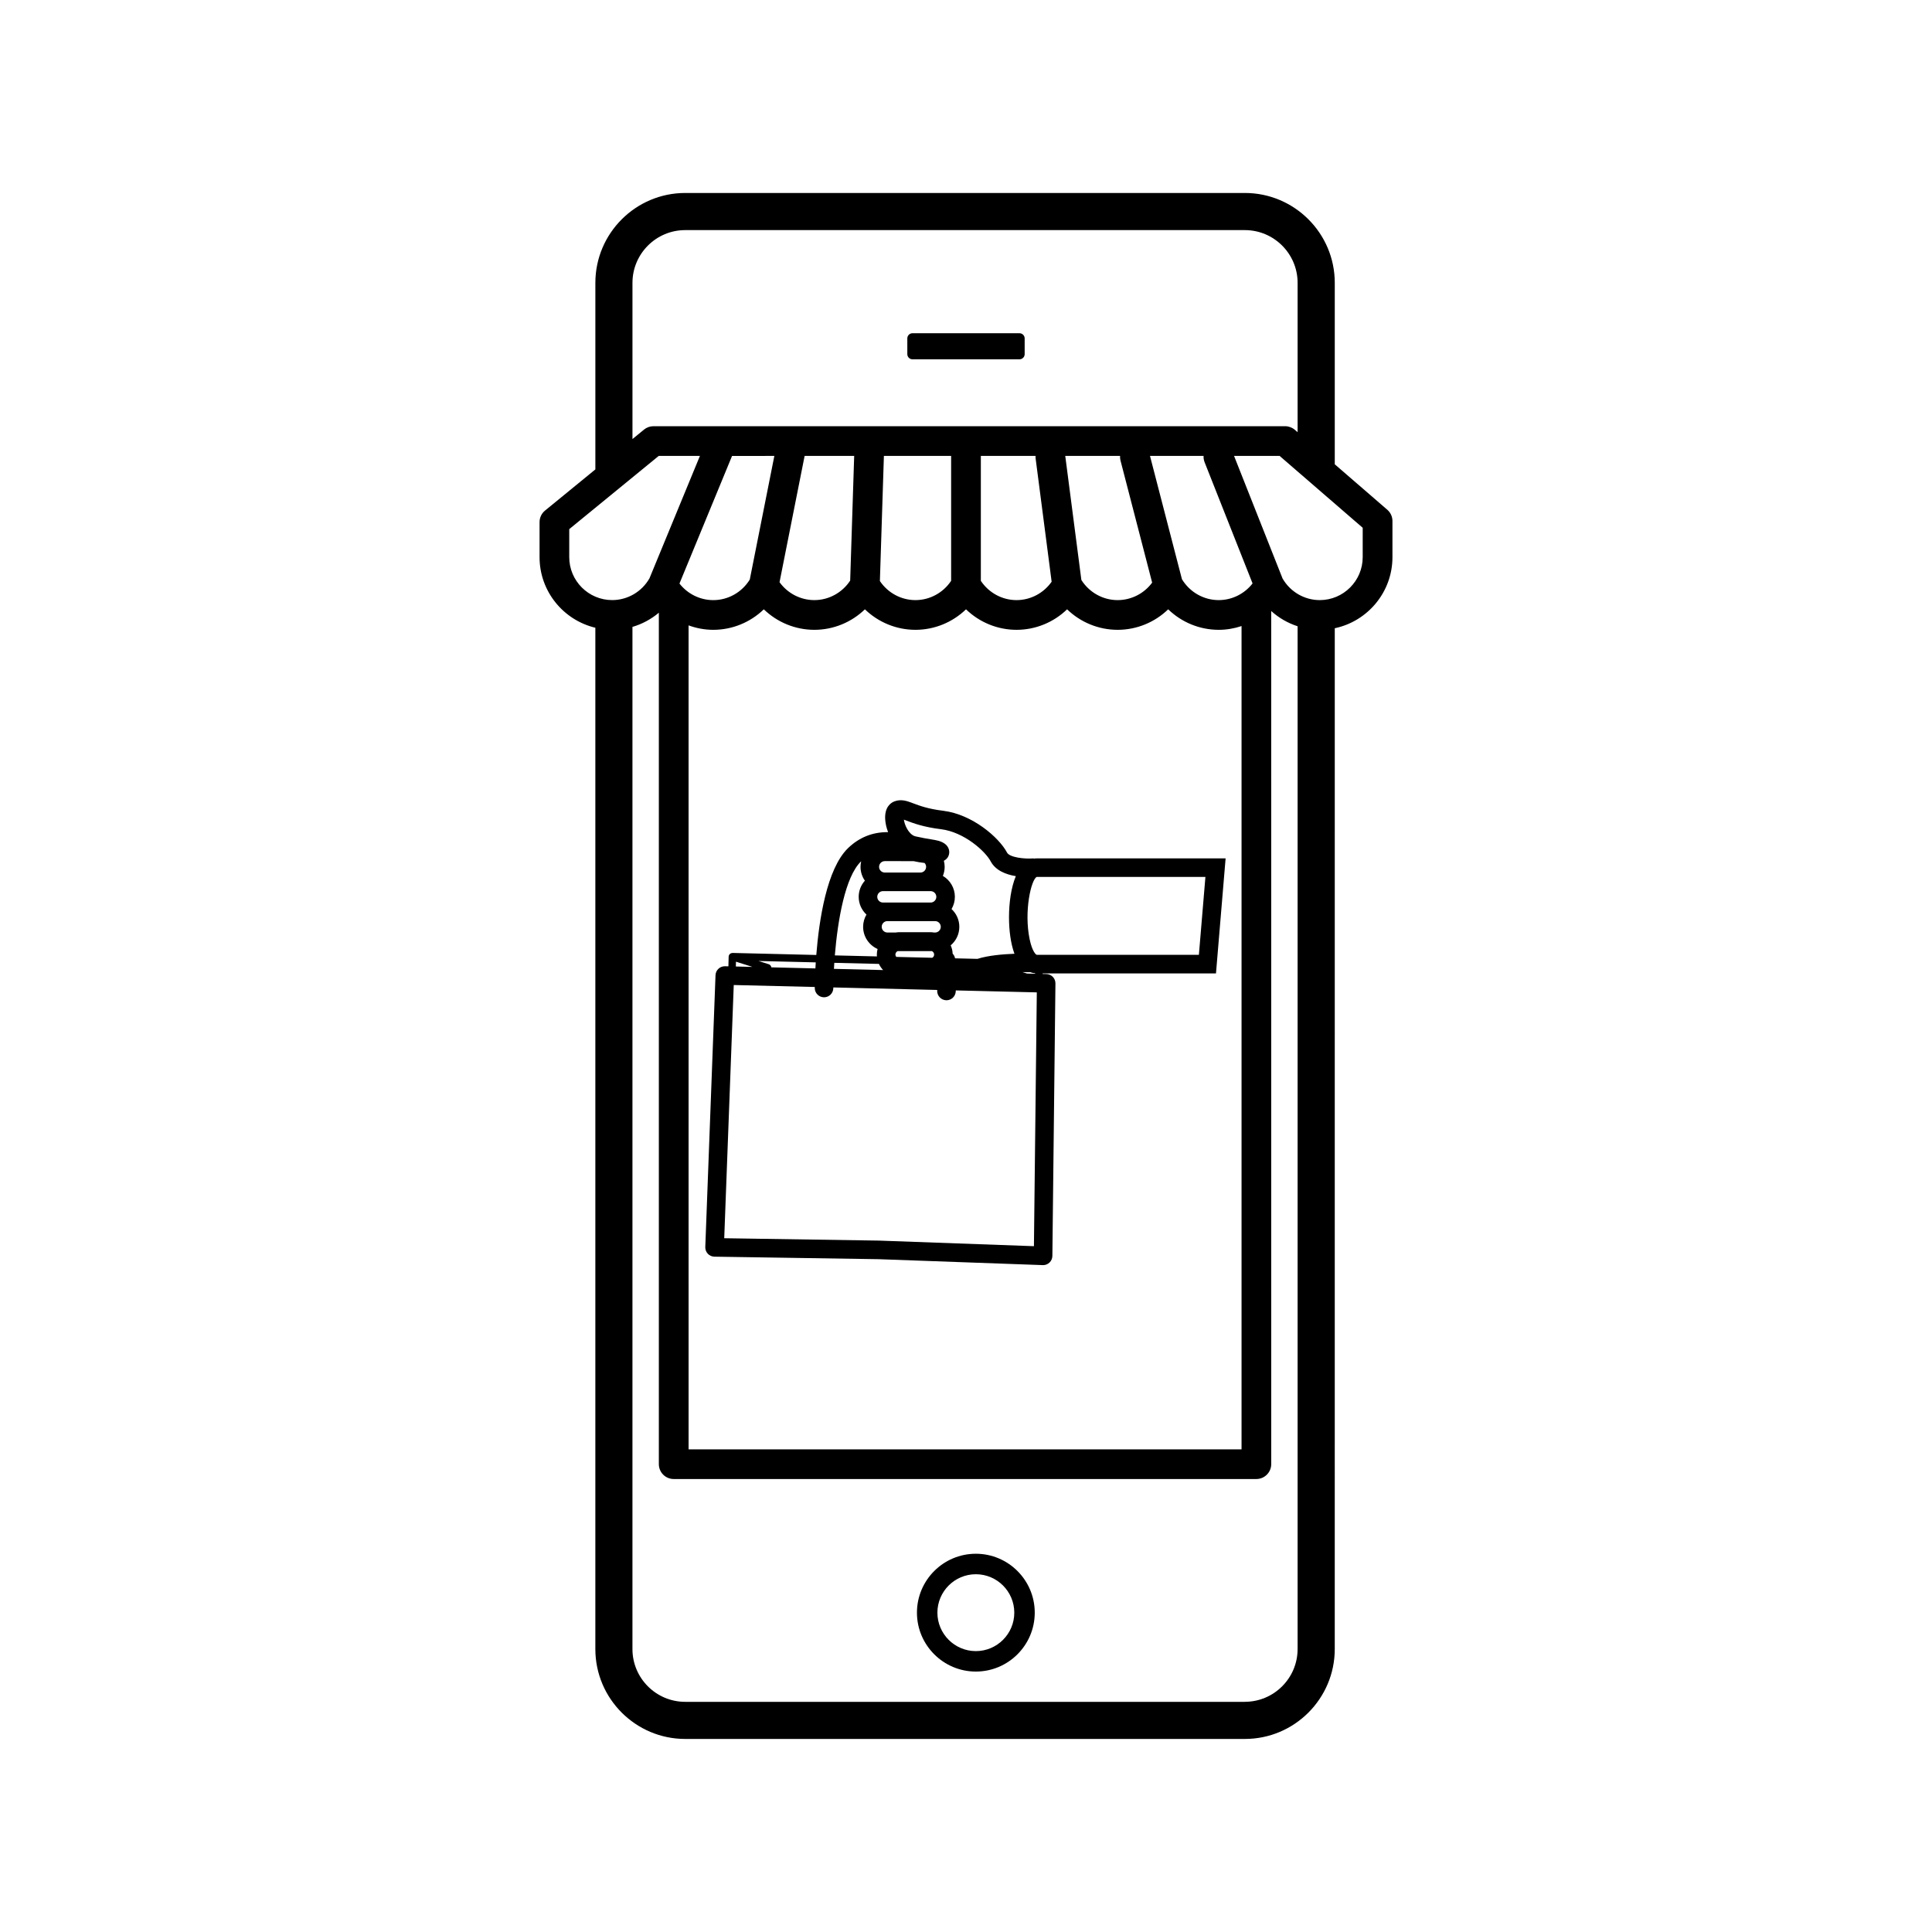 <?xml version="1.0" encoding="UTF-8"?>
<!-- Uploaded to: SVG Repo, www.svgrepo.com, Generator: SVG Repo Mixer Tools -->
<svg fill="#000000" width="800px" height="800px" version="1.1" viewBox="144 144 512 512" xmlns="http://www.w3.org/2000/svg">
 <g>
  <path d="m417.94 371.55-0.008-0.07c-2.492 0.211-6.387-0.27-7.055-1.535-2.141-4.039-9.211-10.133-16.914-11.082-4.035-0.496-6.281-1.344-7.926-1.965-1.645-0.621-3.199-1.211-5.023-0.516-0.809 0.305-2.66 1.391-2.422 4.84 0.074 1.074 0.34 2.211 0.766 3.305h-0.031-0.176c-4 0-7.504 1.43-10.418 4.246-5.644 5.461-7.676 19.121-8.406 28.305l-22.219-0.539c-0.031 0-0.059 0.016-0.086 0.02-0.082 0.008-0.156 0.027-0.23 0.051-0.051 0.016-0.094 0.035-0.141 0.059-0.047 0.023-0.098 0.027-0.137 0.059-0.027 0.02-0.039 0.051-0.062 0.07-0.062 0.055-0.113 0.117-0.16 0.184-0.027 0.039-0.062 0.07-0.082 0.117-0.059 0.117-0.098 0.25-0.105 0.395 0 0.004-0.004 0.008-0.004 0.012l-0.066 2.582-0.895-0.02h-0.062c-1.32 0-2.406 1.043-2.457 2.367l-2.711 72.043c-0.023 0.66 0.219 1.305 0.676 1.785 0.457 0.48 1.086 0.758 1.746 0.766l43.508 0.668 43.5 1.57c0.031 0 0.059 0.004 0.09 0.004 0.633 0 1.238-0.242 1.699-0.68 0.48-0.457 0.754-1.09 0.762-1.754l0.812-72.219c0.016-1.348-1.055-2.453-2.398-2.488l-1.008-0.023 0.012-0.145h45.941l2.551-30.48h-50.047c-0.285-0.008-0.551 0.027-0.812 0.07zm-39.941 11.633c-0.836 0-1.516-0.68-1.516-1.512 0-0.836 0.68-1.512 1.516-1.512h12.625c0.836 0 1.512 0.68 1.512 1.512 0 0.836-0.68 1.512-1.512 1.512zm8.133-10.973c0.043 0.012 0.098 0.023 0.148 0.035 0.047 0.012 0.098 0.023 0.145 0.031 0.59 0.129 1.527 0.309 2.598 0.422 0.25 0.27 0.406 0.629 0.406 1.023 0 0.836-0.68 1.512-1.516 1.512h-9.434c-0.836 0-1.516-0.68-1.516-1.512 0-0.836 0.68-1.516 1.516-1.516zm-6.957 15.891h12.629c0.836 0 1.512 0.68 1.512 1.516 0 0.836-0.68 1.512-1.512 1.512h-0.27c-0.32-0.055-0.648-0.09-0.98-0.09h-8.242c-0.336 0-0.664 0.035-0.98 0.09h-2.152c-0.836 0-1.516-0.68-1.516-1.512-0.004-0.836 0.676-1.516 1.512-1.516zm2.121 8.871c0-0.414 0.25-0.766 0.605-0.922h9.055c0.352 0.156 0.602 0.512 0.602 0.922 0 0.363-0.203 0.672-0.496 0.848l-9.535-0.23c-0.133-0.172-0.23-0.379-0.23-0.617zm-3.262 4.102-13.031-0.316c0.027-0.52 0.062-1.055 0.098-1.598l11.824 0.285c0.281 0.605 0.656 1.156 1.109 1.629zm6.266-39.574c1.77 0.668 4.441 1.68 9.066 2.246 6.168 0.758 11.766 5.859 13.168 8.504 1.309 2.469 4.102 3.516 6.672 3.938-1.273 3.051-1.809 7.133-1.809 10.891 0 3.562 0.473 6.887 1.336 9.363 0.039 0.109 0.078 0.207 0.117 0.312-3.09 0.117-7.043 0.457-9.805 1.355l-5.945-0.145c-0.09-0.477-0.316-0.898-0.637-1.234-0.031-0.785-0.215-1.527-0.52-2.203 1.398-1.18 2.289-2.941 2.289-4.914 0-1.859-0.797-3.531-2.062-4.707 0.559-0.953 0.883-2.059 0.883-3.242 0-2.359-1.281-4.422-3.18-5.543 0.301-0.742 0.473-1.555 0.473-2.402 0-0.555-0.078-1.086-0.211-1.602 0.512-0.281 0.934-0.656 1.18-1.184 0.555-1.172 0.172-2.543-0.938-3.336-1.043-0.746-2.106-0.918-3.711-1.18-0.953-0.156-2.258-0.367-4.055-0.777-1.059-0.238-1.82-1.309-2.18-1.922-0.539-0.918-0.797-1.836-0.895-2.504 0.254 0.094 0.52 0.191 0.762 0.285zm-12.141 10.809c0.02-0.02 0.043-0.039 0.066-0.059-0.109 0.473-0.176 0.965-0.176 1.473 0 1.363 0.43 2.629 1.156 3.668-1.016 1.137-1.641 2.633-1.641 4.277 0 1.859 0.797 3.531 2.059 4.703-0.559 0.953-0.887 2.059-0.887 3.242 0 2.621 1.578 4.875 3.832 5.879-0.121 0.473-0.195 0.965-0.195 1.477 0 0.168 0.012 0.332 0.023 0.492l-11.156-0.27c0.773-9.398 2.742-20.844 6.918-24.883zm-12.066 28.332-11.684-0.285c-0.012-0.082-0.023-0.16-0.055-0.23-0.016-0.035-0.031-0.062-0.047-0.098-0.047-0.09-0.105-0.172-0.18-0.242-0.016-0.016-0.023-0.039-0.039-0.055-0.008-0.008-0.02-0.008-0.027-0.016-0.094-0.074-0.199-0.141-0.32-0.18l-2.731-0.863 15.176 0.367c-0.035 0.562-0.066 1.094-0.094 1.602zm-21.055-1.785 4.305 1.359-0.098 0.02-4.238-0.102zm78.965 75.395-41.031-1.48-41.043-0.629 2.523-67.102 21.473 0.52c0 0.09-0.004 0.184-0.004 0.25-0.012 1.359 1.082 2.469 2.438 2.481h0.02c1.352 0 2.449-1.09 2.461-2.438 0-0.055 0.004-0.117 0.004-0.172l27.527 0.668c-0.004 0.109-0.004 0.172-0.004 0.176-0.051 1.355 1.004 2.5 2.363 2.551 0.031 0 0.066 0.004 0.098 0.004 1.316 0 2.402-1.039 2.457-2.363 0-0.004 0.004-0.094 0.008-0.246l21.473 0.52zm-1.828-72.254-1.207-0.375c0.781-0.012 1.465-0.008 2.004 0 0.492 0.188 0.953 0.273 1.359 0.309l-0.008 0.117zm45.543-4.965h-42.969c-0.16 0-1.18-0.758-1.879-4.106-1.555-7.426 0.402-15.867 1.879-16.535h44.699z"/>
  <path d="m402.61 555.76c-8.609 0-15.609 7.004-15.609 15.613 0 8.605 7.004 15.609 15.609 15.609 8.609 0 15.609-7.004 15.609-15.609 0-8.609-7-15.613-15.609-15.613zm0 25.801c-5.617 0-10.188-4.57-10.188-10.184 0-5.617 4.57-10.188 10.188-10.188 5.617 0 10.188 4.57 10.188 10.188 0 5.613-4.57 10.184-10.188 10.184z"/>
  <path d="m511.65 279.09-13.922-12.043v-48.086c0-13.137-10.688-23.82-23.82-23.82h-148.31c-13.133 0-23.82 10.688-23.82 23.82v49.438l-13.344 10.914c-0.914 0.746-1.445 1.867-1.445 3.047v9.293c0 9.078 6.32 16.684 14.785 18.707v270.66c0 13.137 10.684 23.82 23.82 23.82h148.31c13.137 0 23.82-10.688 23.82-23.82l0.004-270.53c8.719-1.836 15.285-9.582 15.285-18.836v-9.59c0-1.141-0.5-2.227-1.363-2.977zm-200.04-60.129c0-7.711 6.269-13.98 13.98-13.98h148.31c7.711 0 13.98 6.273 13.98 13.98v39.578l-0.727-0.629c-0.715-0.617-1.629-0.961-2.574-0.961h-167.41c-0.91 0-1.789 0.312-2.492 0.891l-3.066 2.512zm151.61 47.504 12.723 32.152c-2.141 2.754-5.441 4.418-8.977 4.418-3.992 0-7.676-2.121-9.738-5.535l-8.469-32.676h14.199c-0.027 0.543 0.047 1.102 0.262 1.641zm-114.01-1.641-6.512 32.77c-2.074 3.363-5.723 5.445-9.676 5.445-3.523 0-6.812-1.652-8.957-4.394l13.938-33.816zm91.723 1.18 8.398 32.398c-2.133 2.887-5.519 4.633-9.152 4.633-3.906 0-7.516-2.035-9.605-5.332l-4.273-32.883h14.527c-0.02 0.391 0 0.785 0.105 1.184zm-22.5-1.18c-0.012 0.23-0.012 0.465 0.02 0.699l4.242 32.641c-2.121 3.023-5.582 4.871-9.305 4.871-3.82 0-7.352-1.945-9.457-5.106v-33.105zm-22.375 33.105c-2.106 3.16-5.641 5.106-9.461 5.106-3.797 0-7.312-1.922-9.418-5.051l1.062-33.164h17.816zm-26.754-0.059c-2.102 3.195-5.656 5.164-9.496 5.164-3.672 0-7.094-1.793-9.223-4.746l6.648-33.465h13.133zm-42.828 11.863c2.07 0.754 4.277 1.176 6.547 1.176 5.062 0 9.852-2 13.395-5.434 3.547 3.434 8.332 5.434 13.395 5.434s9.848-2 13.395-5.434c3.547 3.434 8.332 5.434 13.395 5.434s9.848-2 13.395-5.434c3.547 3.434 8.332 5.434 13.395 5.434s9.852-2 13.395-5.434c3.547 3.434 8.332 5.434 13.395 5.434s9.852-2 13.395-5.434c3.547 3.434 8.332 5.434 13.395 5.434 2.086 0 4.121-0.355 6.047-0.996v218.18h-146.54l-0.004-218.36zm-31.621-18.078v-7.43l23.719-19.406h10.914l-13.379 32.461c-2.031 3.547-5.797 5.75-9.875 5.75-6.273 0.004-11.379-5.102-11.379-11.375zm179.04 303.35h-148.31c-7.707 0-13.98-6.273-13.98-13.98v-270.89c2.57-0.75 4.949-2.039 6.996-3.758v225.64c0 2.172 1.762 3.938 3.938 3.938h154.41c2.172 0 3.938-1.762 3.938-3.938l-0.004-226.09c2.023 1.824 4.406 3.203 6.996 4.039v271.05c-0.004 7.707-6.273 13.98-13.984 13.98zm31.234-303.35c0 6.273-5.106 11.379-11.379 11.379-4.066 0-7.824-2.195-9.859-5.727l-12.855-32.484h12.074l22.02 19.043z"/>
  <path d="m385.82 239.22h28.355c0.754 0 1.371-0.613 1.371-1.371v-4.168c0-0.754-0.613-1.371-1.371-1.371h-28.355c-0.758 0-1.371 0.613-1.371 1.371v4.172c0 0.754 0.609 1.367 1.371 1.367z"/>
 </g>
</svg>